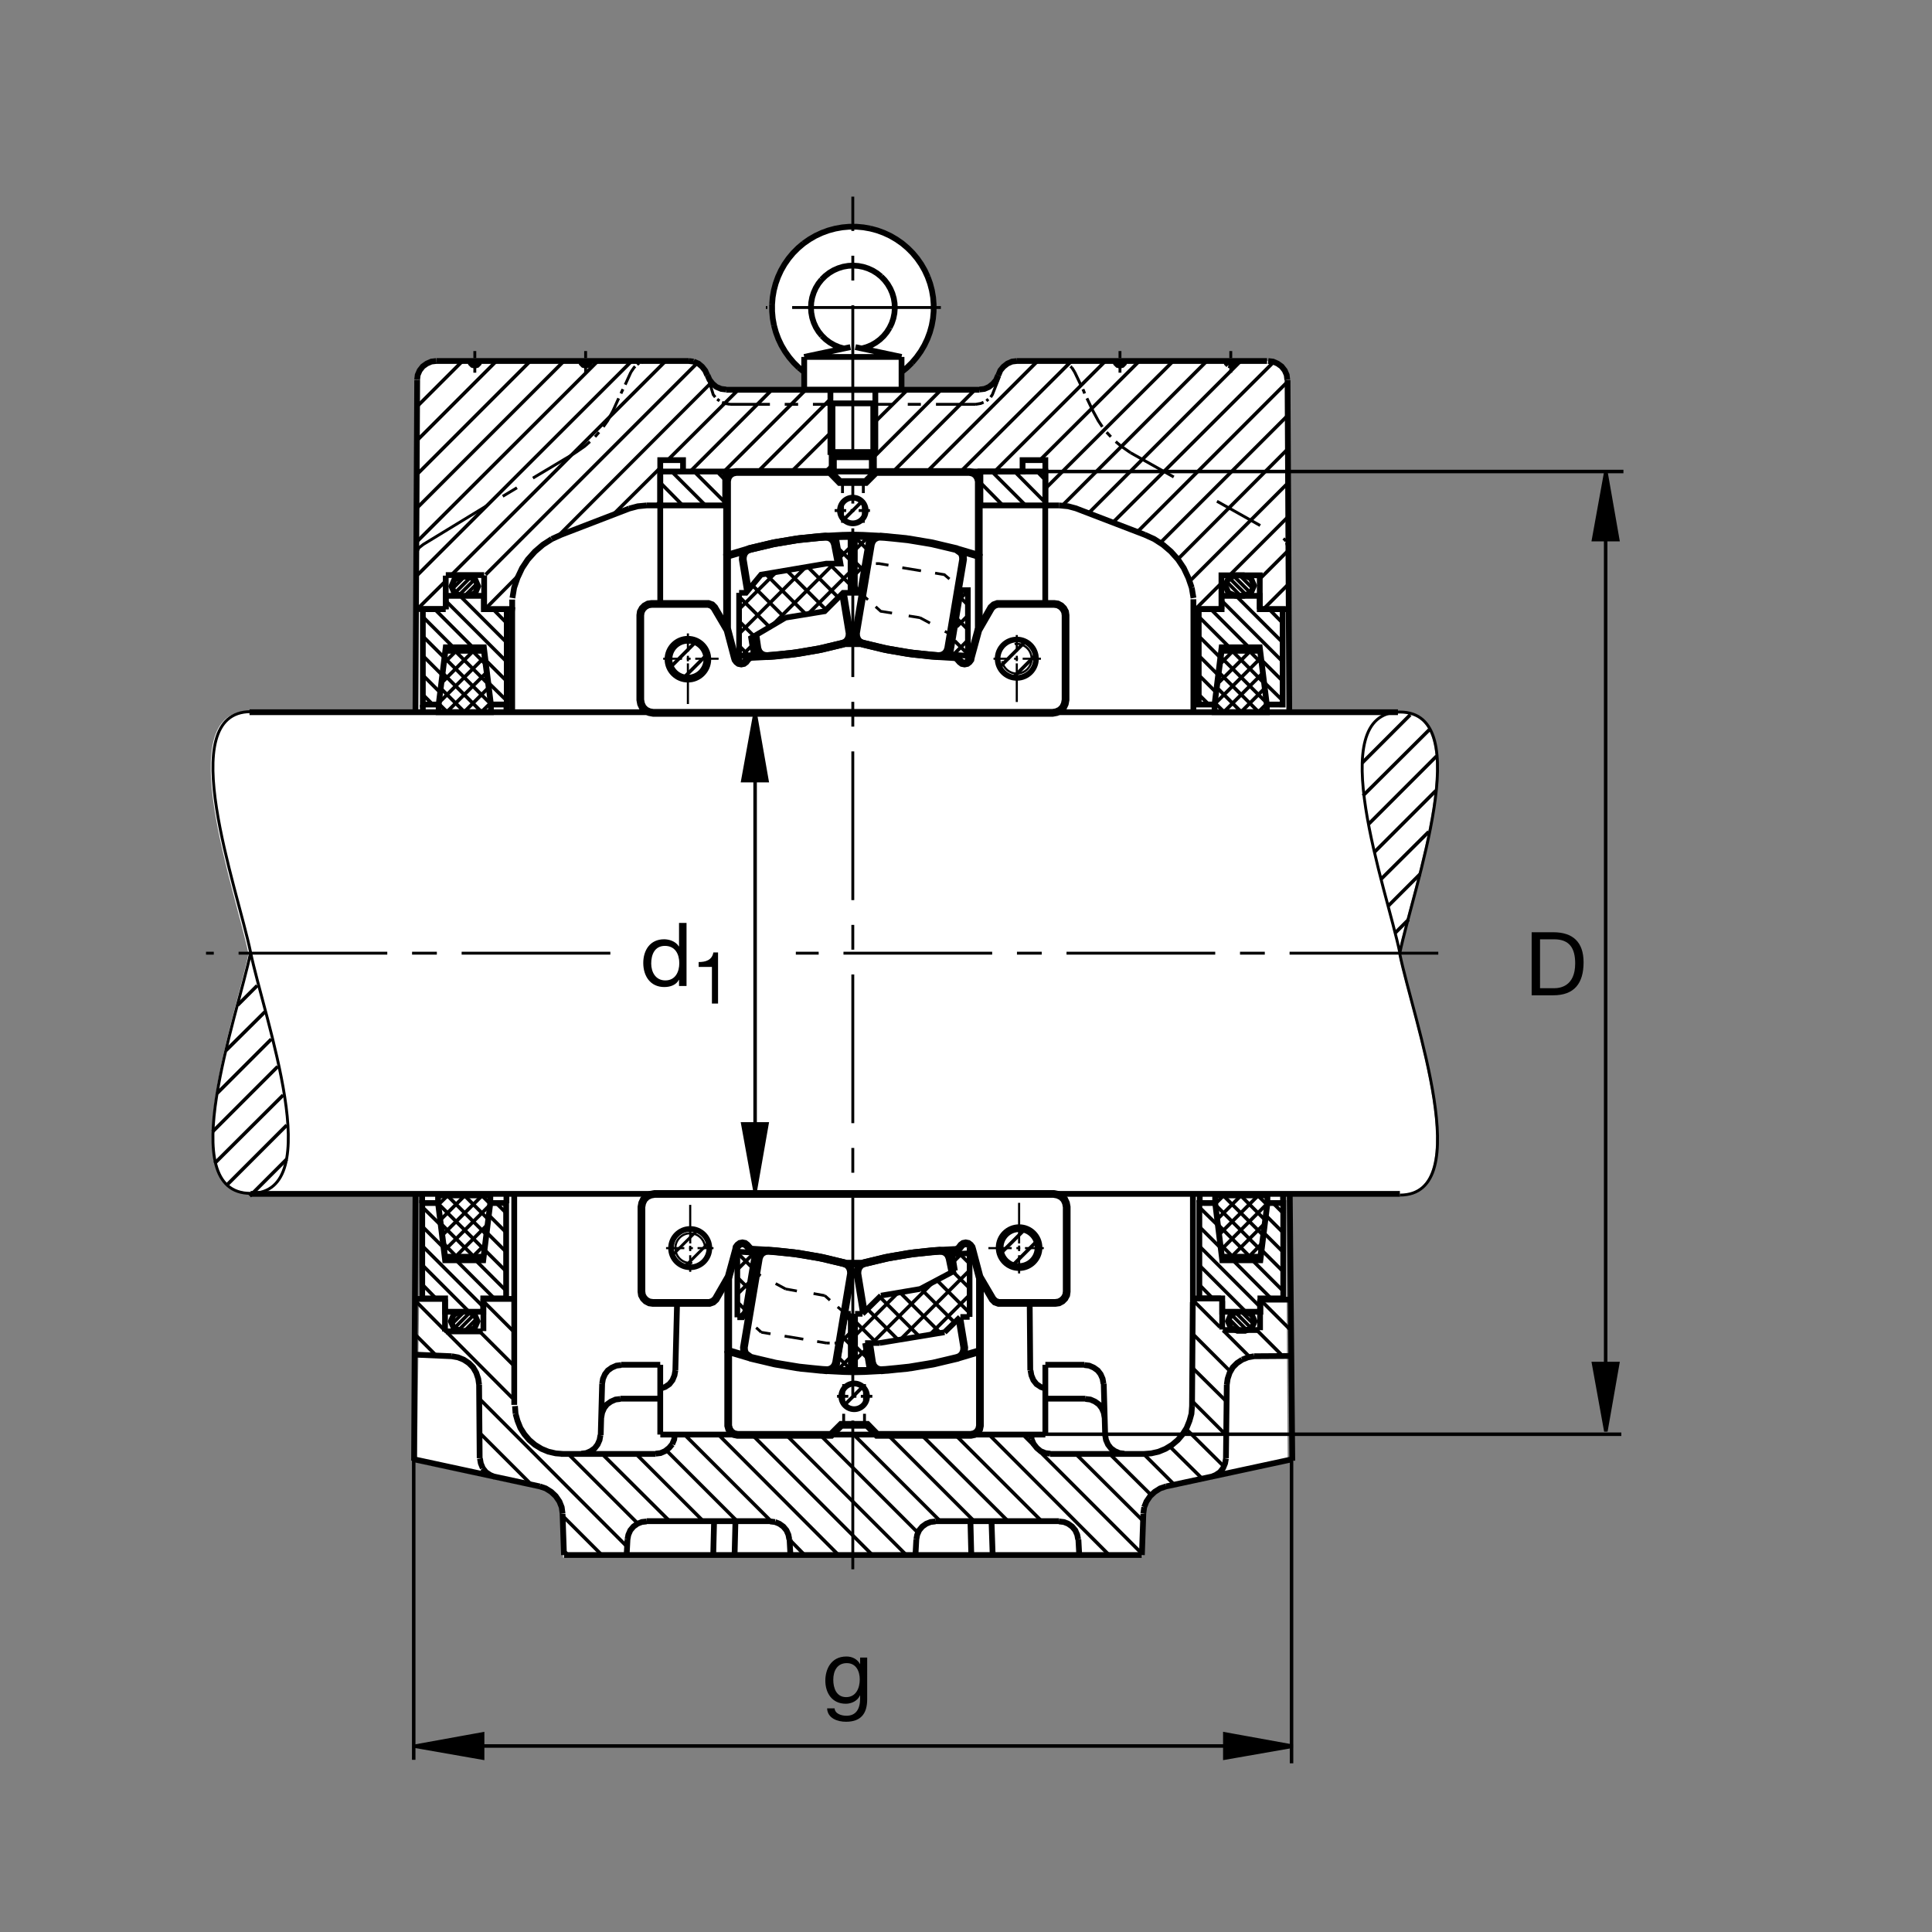 <?xml version="1.0" encoding="utf-8"?>
<!-- Generator: Adobe Illustrator 22.1.0, SVG Export Plug-In . SVG Version: 6.00 Build 0)  -->
<svg version="1.1" id="Ebene_1" xmlns="http://www.w3.org/2000/svg" xmlns:xlink="http://www.w3.org/1999/xlink" x="0px" y="0px"
	 viewBox="0 0 779.529 779.526" style="enable-background:new 0 0 779.529 779.526;" xml:space="preserve">
<rect x="0" y="0" width="779.529" height="779.526" fill="#808080" stroke="none"/>
<style type="text/css">
	.st0{fill:none;}
	.st1{fill:#FFFFFF;}
	.st2{fill:none;stroke:#000000;stroke-width:1.165;stroke-miterlimit:10.433;stroke-dasharray:60,10,10,10;}
	.st3{fill:none;stroke:#000000;stroke-width:1.165;stroke-miterlimit:10;}
	.st4{fill:none;stroke:#000000;stroke-width:2.329;stroke-miterlimit:10;}
	.st5{fill:none;stroke:#000000;stroke-width:1.165;stroke-miterlimit:10.433;}
	.st6{fill:none;stroke:#000000;stroke-width:2.33;stroke-miterlimit:10.433;}
	.st7{fill:none;stroke:#000000;stroke-width:1.165;stroke-miterlimit:10.433;stroke-dasharray:20,20;}
	.st8{fill:none;stroke:#000000;stroke-width:1.165;stroke-miterlimit:10;stroke-dasharray:60,10,10,10;}
	.st9{fill:none;stroke:#000000;stroke-width:0;stroke-miterlimit:10;}
	.st10{fill:none;stroke:#000000;stroke-width:1.417;stroke-miterlimit:3.864;}
	.st11{fill:none;stroke:#000000;stroke-width:1.106;stroke-miterlimit:10;}
	.st12{fill:none;stroke:#000000;stroke-width:2.27;stroke-miterlimit:10;}
	.st13{stroke:#000000;stroke-width:1.417;stroke-miterlimit:3.864;}
	.st14{fill:none;stroke:#000000;stroke-width:2.276;stroke-miterlimit:10;}
	.st15{fill:none;stroke:#000000;stroke-width:3.107;stroke-miterlimit:10;}
	.st16{fill:none;stroke:#000000;stroke-width:2.276;stroke-miterlimit:10.433;}
	.st17{fill:none;stroke:#000000;stroke-width:0.854;stroke-miterlimit:10.433;}
	.st18{fill:none;stroke:#000000;stroke-width:0.854;stroke-miterlimit:10;}
	.st19{fill:none;stroke:#000000;stroke-width:3.107;stroke-miterlimit:10.433;}
</style>
<g>
	<polygon class="st0" points="0,0 779.529,0 779.529,779.526 0,779.526 0,0 	"/>
	<path class="st1" d="M564.211,287.336c31.372,0,5.357,71.162,0,97.18c5.357,26.021,31.372,97.72,0,97.72l-45.293-0.503l0.239,42.27
		l0.406,65.083l-48.892,11.64l-2.422,0.806l-2.188,1.382l-1.841,1.729l-1.499,2.188l-0.923,2.305l-0.342,2.534l-0.576,16.812
		H343.986H227.209l-0.576-16.812l-0.346-2.534l-0.921-2.305l-1.497-2.188l-1.843-1.729l-2.695-1.831l-51.111-10.991l1.479-108.672
		l-25.871-0.205l-42.796-0.171c-31.438,0-6.15-70.103-0.781-96.174c-5.369-26.072-31.418-97.944,0.02-97.944l67.553,0.122
		l0.503-133.318l1.087-4.223l1.267-1.612l1.611-1.152l1.843-0.806l2.275-0.229h101.24l3.577,0.584l0.337,0.451l1.499,1.268
		l1.267,1.613l0.806,1.841l0.923,1.843l1.265,1.614l1.496,1.264l1.958,0.808l1.961,0.344l31.78,0.137l0.105-7.173l-2.898-2.463
		l-2.744-2.81l-2.354-3.436l-2.078-3.66l-1.462-3.996l-0.948-3.985l-0.703-5.612l0.525-4.554l1.292-5.754l2.165-5.015l2.991-4.775
		l3.877-4.138l4.883-3.608l4.714-2.446l4.827-1.47l7.275-1.389l4.412,0.761l3.667,0.63l3.53,1.084l4.09,1.785l3.384,2.224
		l3.898,3.007l2.996,3.389l2.446,3.667l1.997,4.072l1.484,4.629l0.808,4.043l-0.051,3.613l-0.132,4.492l-1.079,5.303l-2.163,5.298
		l-2.854,4.509l-3.235,3.785l-3.228,2.905v6.968l31.279-0.132l1.958-0.23l1.841-0.808l1.612-1.264l1.27-1.499l0.341-0.115
		l0.577-1.843l0.805-1.958l1.27-1.497l1.612-1.268l1.845-0.806l1.953-0.229h101.616l1.958,0.229l1.841,0.806l1.616,1.152
		l1.264,1.612l0.806,1.843l0.346,2.073l0.4,91.206l0.469,42.475L564.211,287.336L564.211,287.336z"/>
	<line class="st2" x1="580.324" y1="384.594" x2="321.106" y2="384.594"/>
	<path class="st3" d="M519.856,221.604l-0.791-2.637 M518.797,218.403l-0.259-0.5l-0.703-0.628 M456.145,182.669l-3.794-2.644
		l-2.182-1.839 M448.215,176.233l-1.724-1.841 M444.768,172.21l-1.611-2.415l-2.182-4.021 M403.308,151.828l-2.905,7.395
		l-0.689,1.033 M398.796,161.062l-0.806,0.689 M396.843,162.326l-1.147,0.459l-1.958,0.344 M426.609,145.661l2.182,0.229
		l0.576,0.344 M430.285,146.579l0.459,0.232l0.347,0.344 M431.897,147.844l0.571,0.462 M432.468,148.305l1.152,1.839
		 M294.555,163.13l-2.068-0.344l-1.15-0.459 M290.305,161.751l-0.921-0.689 M288.581,160.257l-0.805-1.033l-2.151-7.131
		 M261.687,145.661l-2.182,0.229l-0.577,0.344 M257.896,146.579l-0.461,0.232l-0.344,0.344 M256.286,147.844l-0.462,0.462
		l-1.262,1.839 M247.321,165.774l-2.182,4.021l-1.726,2.415 M241.689,174.392l-1.609,1.841 M238.012,178.186l-2.068,1.839
		l-3.793,2.644 M344.091,163.13H328 M322.024,163.13h-5.401 M310.647,163.13h-16.092 M254.563,150.144l-2.3,5.056 M251.345,157.038
		l-0.806,1.723 M249.619,160.715l-2.298,5.059 M236.289,150.373v-2.759 M236.289,146.465v-0.918 M236.289,144.511v-2.873
		 M232.151,182.669l-17.124,10.227 M208.591,196.804l-5.747,3.447 M191.582,150.373v-2.759 M191.582,146.465v-0.918
		 M191.582,144.511v-2.873 M344.091,163.13h16.089 M366.272,163.13h5.285 M377.649,163.13h16.088 M433.62,150.144l2.412,5.056
		 M436.951,157.038l0.694,1.723 M438.562,160.715l2.412,5.059 M451.892,150.373v-2.759 M451.892,146.465v-0.918 M451.892,144.511
		v-2.873 M496.599,150.373v-2.759 M496.599,146.465v-0.918 M496.599,144.511v-2.873"/>
	<path class="st4" d="M266.399,190.254v13.676 M564.831,481.709H101.123 M100.674,287.368H564.05 M481.546,241.281l-0.689-4.138
		 M480.857,237.143l-1.382-4.023l-1.836-3.906l-2.3-3.447l-2.876-3.217l-3.218-2.759l-3.56-2.3l-3.794-1.723 M421.779,203.93
		h-26.201v-13.676h26.201V203.93L421.779,203.93z M402.819,151.406l0.806-1.953l1.259-1.494l1.612-1.262l1.841-0.806l1.953-0.229
		 M450.056,145.661l0.224,0.918l0.694,0.691l0.918,0.23l0.918-0.23l0.693-0.691l0.23-0.918 M494.758,145.661l0.229,0.918
		l0.694,0.691 M495.681,147.27l0.918,0.23l0.918-0.23l0.688-0.691l0.235-0.918 M511.692,145.661l1.953,0.229l1.841,0.806
		l1.606,1.147l1.265,1.609l0.805,1.841l0.229,1.953 M176.001,145.661l-1.953,0.229l-1.838,0.806l-1.609,1.147l-1.264,1.609
		l-0.806,1.841l-0.23,1.953 M207.79,567.334l0.229,3.101 M208.02,570.435l0.806,2.871l1.15,2.876l1.609,2.525l1.953,2.3l2.3,1.953
		l2.642,1.612l2.758,1.147l2.989,0.688l2.988,0.234 M461.546,586.641l2.988-0.234l2.989-0.688l2.758-1.147l2.642-1.612l2.299-1.953
		l1.953-2.3l1.607-2.525l1.153-2.876l0.801-2.871l0.234-3.101 M193.65,588.477l0.344,1.953l0.805,1.953 M194.799,592.383
		l1.265,1.611l1.723,1.148l1.953,0.806 M242.954,558.252l0.344-1.953l0.806-1.841l1.147-1.494l1.611-1.148l1.839-0.806l1.953-0.229
		 M272.26,578.823l-0.229,1.953l-0.806,1.953 M271.225,582.729l-1.262,1.494l-1.612,1.265l-1.839,0.806l-1.953,0.229
		 M242.263,579.052l-0.342,1.954l-0.806,1.841l-1.15,1.495l-1.609,1.147l-1.839,0.806l-1.956,0.229 M242.61,571.928l0.344-1.953
		l0.803-1.84l1.15-1.495l1.609-1.148l1.841-0.806l1.953-0.229 M266.399,560.322l1.953-0.693l1.726-1.147l1.262-1.607l0.806-1.958
		l0.344-1.953 M310.762,613.877l1.953,0.229 M312.715,614.107l1.724,0.688l1.609,1.147l1.264,1.499l0.806,1.836l0.345,1.841
		 M260.883,613.877l-1.956,0.229l-1.723,0.688l-1.609,1.147l-1.264,1.499l-0.803,1.836l-0.347,1.841 M193.305,558.711l-0.344-2.412
		l-0.806-2.413l-1.265-2.188l-1.723-1.724l-2.068-1.377l-2.298-0.923l-2.529-0.459 M437.986,564.458l1.953,0.229l1.84,0.806
		l1.612,1.148l1.147,1.495l0.801,1.84l0.346,1.953 M445.915,579.052l0.346,1.954l0.806,1.841l1.147,1.495l1.606,1.147l1.841,0.806
		l1.953,0.229 M427.297,613.877l1.953,0.229l1.724,0.688l1.611,1.147l1.264,1.499l0.806,1.836l0.342,1.841 M423.733,586.523
		l-1.954-0.229l-1.953-0.806l-1.494-1.265l-1.264-1.607l-0.806-1.841 M416.262,580.776l-0.229-1.953 M437.527,550.781l1.953,0.229
		l1.841,0.806l1.607,1.148l1.152,1.494l0.805,1.841l0.342,1.953 M488.557,595.947l1.949-0.806l1.729-1.148l1.264-1.611l0.801-1.953
		l0.347-1.953 M377.419,613.877l-1.953,0.229l-1.724,0.688l-1.609,1.147l-1.264,1.499l-0.806,1.836l-0.344,1.841 M508.269,245.793
		h11.689 M253.872,205.195l3.447-0.921l3.564-0.344 M226.403,215.766l-3.791,1.723 M285.363,151.406l-0.806-1.838l-1.264-1.609
		l-1.494-1.262l-1.953-0.806 M279.846,145.891l-1.953-0.229 M285.476,151.406l0.806,1.841l1.265,1.609l1.494,1.264l1.953,0.803
		l1.953,0.23 M238.127,145.661l-0.229,0.918l-0.691,0.691l-0.918,0.23l-0.921-0.23l-0.689-0.691l-0.229-0.918 M193.421,145.661
		l-0.23,0.918l-0.688,0.691l-0.921,0.23l-0.921-0.23l-0.689-0.691l-0.229-0.918 M427.414,203.93l3.56,0.344l3.452,0.921
		 M395.232,157.154l1.958-0.23l1.836-0.803l1.611-1.264l1.26-1.494l0.805-1.956 M506.023,547.217l-2.529,0.459l-2.299,0.923
		 M501.194,548.599l-2.066,1.377l-1.724,1.724l-1.264,2.188l-0.806,2.413l-0.347,2.412 M470.51,599.741l-2.412,0.806l-2.182,1.377
		l-1.841,1.723l-1.494,2.182l-0.918,2.3 M461.662,608.13l-0.346,2.529 M427.297,613.76h-49.878 M344.091,627.436H460.74
		 M421.779,578.823H266.428 M310.762,613.76h-49.878 M226.98,610.659l-0.344-2.529l-0.92-2.3l-1.495-2.182l-1.839-1.723
		l-2.185-1.377l-2.412-0.806 M242.38,579.052l0.574-20.8 M167.636,481.997l-0.568,107.373 M250.654,550.664h15.745 M318.576,621.118
		l0.345,6.318 M226.289,586.641h38.271 M415.803,552.964l0.347,1.953l0.805,1.958l1.265,1.607l1.724,1.147l1.953,0.693
		 M421.779,550.664v28.159 M273.181,525.898l-0.691,27.065 M217.785,599.741l-50.639-10.922 M193.535,588.365l-0.229-29.654
		 M176.087,145.661h101.807 M285.476,151.406v0.118 M292.947,157.268h51.145 M266.399,203.93h-5.516 M253.872,205.195
		l-27.469,10.571 M492.761,245.759h-11.303 M492.834,245.798v-13.672h15.459v13.672 M511.233,145.661H410.29 M402.819,151.406v0.118
		 M395.232,157.268h-51.141 M519.509,153.362l0.688,133.862 M434.309,205.195l27.583,10.571 M195.346,245.976v-13.828
		 M437.527,550.664h-15.747 M445.339,558.252l0.576,20.8 M415.691,552.964l-0.229-27.583 M470.51,599.741l50.747-10.922
		 M437.986,564.341h-16.207 M226.98,610.771l0.574,16.665 M481.775,523.896h10.878 M521.423,589.37l-1.02-107.329 M508.41,524.267
		v12.451 M508.249,536.641h-14.814 M481.262,525.396l-0.293,41.938 M494.987,558.711l-0.341,29.654 M462.004,586.641h-38.271
		 M461.316,610.771l-0.576,16.665 M369.719,621.118l-0.344,6.318 M266.399,578.823v-28.159 M493.132,524.887v11.558
		 M508.635,524.375h11.983 M400.52,627.436l-0.459-13.676 M391.555,613.76l0.347,13.676 M344.091,627.436H227.553 M250.31,564.341
		h16.089 M288.12,613.76l-0.344,13.676 M296.394,627.436l0.346-13.676 M253.181,621.118l-0.342,6.318 M435.115,621.118l0.342,6.318
		 M179.854,245.854v-13.587 M167.819,245.732h11.143 M520.988,547.115l-14.965,0.102 M195.346,232.019h-15.481 M167.678,546.582
		l14.595,0.635"/>
	<path class="st5" d="M101.123,481.509c-31.372,0-5.357-71.163,0-97.181 M101.123,481.509c31.369,0,5.354-71.163,0-97.181
		 M101.123,287.148c-31.372,0-5.357,71.164,0,97.18 M564.817,287.292c-31.372,0-5.356,71.165,0,97.18 M564.817,287.292
		c31.372,0,5.357,71.165,0,97.18"/>
	<path class="st6" d="M481.316,525.396v-43.355 M481.516,241.789v45.229 M207.487,566.845v-84.848"/>
	<path class="st4" d="M266.399,203.93h26.203v-13.676h-26.203V203.93L266.399,203.93z M266.399,243.51v-57.854h9.194v4.598h136.992
		v-4.598h9.194v18.274h5.635"/>
	<line class="st2" x1="344.091" y1="633.178" x2="344.091" y2="79.339"/>
	<line class="st4" x1="168.325" y1="153.362" x2="167.636" y2="287.224"/>
	<polyline class="st3" points="167.939,223.13 169.043,221.047 170.813,219.656 196.408,204.046 	"/>
	<line class="st6" x1="206.662" y1="241.914" x2="206.662" y2="287.085"/>
	<path class="st5" d="M564.817,482.197c31.372,0,5.357-71.167,0-97.183"/>
	<path class="st4" d="M195.046,524.146v12.925 M179.553,524.267v12.984 M167.678,524.087h11.285 M194.743,537.197h-14.878
		 M207.615,524.087h-11.665 M421.745,243.816V203.86"/>
	<path class="st6" d="M484.065,485.146v-3.467 M517.683,485.352v-3.467"/>
	<path class="st4" d="M490.3,482.339v3.076l2.725,21.66h15.512l2.847-21.66v-3.076H490.3L490.3,482.339z M493.152,523.886h-9.238
		v-38.496l6.387,0.024l2.852,23.081h15.385l2.847-23.081h6.387v38.471h-9.234v5.386h-15.385V523.886L493.152,523.886
		L493.152,523.886z M499.304,529.272l-2.691,1.153l-1.157,2.695l1.157,2.69l2.691,1.157h3.076l2.695-1.157l1.158-2.69l-1.158-2.695
		l-2.695-1.153H499.304L499.304,529.272z M511.14,287.336v-3.078l-2.724-21.661h-15.513l-2.847,21.661v3.078H511.14L511.14,287.336z
		 M508.293,245.786h9.233v38.498l-6.387-0.026l-2.846-23.083h-15.391l-2.847,23.083h-6.387v-38.472h9.233V240.4h15.391V245.786
		L508.293,245.786L508.293,245.786z M197.832,482.339v3.076l-2.725,21.66h-15.51l-2.847-21.66v-3.076H197.832L197.832,482.339z
		 M194.985,523.886h9.233v-38.496l-6.386,0.024l-2.847,23.081h-15.388l-2.847-23.081h-6.387v38.471h9.234v5.386h15.388V523.886
		L194.985,523.886L194.985,523.886z M188.83,529.272l2.693,1.153l1.154,2.695l-1.154,2.69l-2.693,1.157h-3.078l-2.693-1.157
		l-1.153-2.69l1.153-2.695l2.693-1.153H188.83L188.83,529.272z M176.994,287.336v-3.078l2.727-21.661h15.51l2.846,21.661v3.078
		H176.994L176.994,287.336z M179.843,245.786h-9.235v38.498l6.386-0.026l2.849-23.083h15.389l2.846,23.083h6.387v-38.472h-9.234
		V240.4h-15.389V245.786L179.843,245.786L179.843,245.786z M185.998,240.4l-2.693-1.155l-1.154-2.693l1.154-2.692l2.693-1.153h3.079
		l2.693,1.153l1.153,2.692l-1.153,2.693l-2.693,1.155H185.998L185.998,240.4z M222.612,217.49l-3.562,2.3l-3.217,2.759l-2.876,3.217
		l-2.297,3.447l-1.839,3.906l-1.379,4.023l-0.689,4.138 M206.753,244.895L206.753,244.895l-0.115,0.837h-10.689"/>
	<path class="st6" d="M170.335,485.483v-3.721 M204.339,485.483v-3.457 M170.6,284.385v2.922 M204.339,284.121v2.922"/>
	<line class="st2" x1="246.262" y1="384.594" x2="83.125" y2="384.594"/>
	<line class="st7" x1="456.145" y1="182.669" x2="517.175" y2="216.931"/>
	<polygon class="st4" points="501.843,240.4 504.743,239.157 505.984,236.26 504.743,233.359 501.843,232.119 498.528,232.119 
		495.632,233.359 494.387,236.26 495.632,239.157 498.528,240.4 501.843,240.4 	"/>
	<line class="st8" x1="379.621" y1="124.074" x2="309.016" y2="124.074"/>
	<path class="st3" d="M336.477,162.746v21.057 M351.765,162.746v21.057"/>
	<path class="st4" d="M345.134,140.056l18.623,3.957 M363.757,144.013v6.119 M363.757,150.132v7.175 M363.757,157.307h-39.275
		 M324.482,157.307v-7.175 M324.482,150.132v-6.119 M324.482,144.013l18.643-3.957 M340.525,140.6l-2.009-0.559l-1.916-0.816
		l-1.812-1.042l-1.663-1.253l-1.497-1.45 M331.628,135.481l-1.313-1.619l-1.104-1.782l-0.862-1.885l-0.633-1.997l-0.378-2.038
		l-0.137-2.085 M327.202,124.074l0.122-2.053l0.376-2.024l0.62-1.95l0.845-1.872l1.074-1.768l1.269-1.599 M331.508,112.807
		l1.465-1.45l1.617-1.255l1.767-1.057l1.887-0.83l1.963-0.605l2.024-0.347l2.055-0.107l2.039,0.151l2.026,0.393l1.948,0.635
		l1.873,0.862l1.738,1.086l1.599,1.284 M355.51,111.567l1.436,1.48l1.238,1.633l1.042,1.782l0.816,1.887l0.576,1.965l0.332,2.024
		l0.09,2.055l-0.166,2.054l-0.408,2.009l-0.652,1.949l-0.891,1.857 M358.923,132.263l-1.102,1.736l-1.298,1.587l-1.497,1.419
		l-1.645,1.225l-1.782,1.025l-1.905,0.786l-1.978,0.559 M363.757,150.132l2.207-1.812l2.039-2.01 M368.003,146.311l1.843-2.175
		l1.663-2.327l1.448-2.461l1.225-2.583l0.996-2.673l0.757-2.751l0.512-2.81l0.257-2.854l0.014-2.854l-0.227-2.842l-0.483-2.823
		l-0.725-2.752l-0.966-2.688 M374.316,111.718l-1.191-2.598l-1.421-2.478l-1.631-2.341l-1.829-2.205l-2.024-2.024l-2.175-1.843
		l-2.341-1.631l-2.461-1.436l-2.6-1.209l-2.674-0.981l-2.763-0.739 M351.206,92.234l-2.81-0.501l-2.84-0.257h-2.871l-2.84,0.257
		l-2.81,0.501l-2.763,0.739l-2.673,0.981l-2.598,1.209l-2.464,1.436l-2.341,1.631 M324.197,98.23l-2.175,1.843l-2.024,2.024
		l-1.826,2.205l-1.633,2.341l-1.418,2.478l-1.194,2.598l-0.966,2.688l-0.725,2.752l-0.484,2.823l-0.227,2.842 M311.523,122.822
		l0.014,2.854l0.259,2.854l0.512,2.81 M312.309,131.34l0.755,2.751l0.996,2.673l1.225,2.583l1.451,2.461l1.66,2.327l1.843,2.175
		l2.039,2.01 M322.278,148.32l2.204,1.812 M324.482,144.013h39.275 M353.186,157.307v25.076h-18.128v-25.076 M335.059,162.746
		h18.128 M335.059,182.383l2.115,2.114"/>
	<polyline class="st6" points="337.173,184.497 351.069,184.497 353.186,182.383 	"/>
	<polyline class="st9" points="345.134,140.056 344.121,139.951 343.108,140.056 	"/>
	<path class="st6" d="M336.455,183.794v6.452 M351.762,183.784v6.431"/>
	<path class="st5" d="M353.186,182.412v7.969 M334.987,182.278v8.234 M271.233,506.504l9.563-9.566 M276.355,511.02l9.566-9.565"/>
	<path class="st10" d="M286.97,154.397l-61.714,61.831 M208.936,232.431l-12.835,12.95 M195.949,231.858l85.391-85.393
		 M268.584,145.661l-86.56,86.445 M167.939,232.514l86.967-86.853 M241.23,145.661l-73.15,73.035 M168.176,205.036l59.378-59.375
		 M213.992,145.661l-45.837,45.837 M168.137,177.839l32.178-32.178 M186.64,145.661l-18.401,18.401 M269.685,185.356l28.203-28.089
		 M311.45,157.268l-32.983,32.986 M292.143,190.254l32.983-32.986 M334.912,161.16l-29.092,29.094 M319.382,190.254l15.594-15.481
		 M351.789,185.195l27.93-27.928 M393.393,157.268l-32.983,32.986 M374.087,190.254l44.592-44.592 M432.356,145.661l-44.71,44.592
		 M401.326,190.254l44.707-44.592 M459.71,145.661l-40.157,40.042 M421.779,197.148l51.607-51.487 M486.945,145.661l-58.266,58.269
		 M439.25,207.031l61.372-61.369 M513.928,146.031l-64.907,64.794 M458.904,214.619l60.918-60.92 M519.821,167.375l-51.611,51.609
		 M475.222,225.652l44.599-44.715 M519.821,194.729l-39.77,39.771 M496.018,232.207l23.803-23.801 M519.821,222.082l-11.567,11.565
		 M519.821,235.732l-10.087,10.088 M247.373,207.671l19.17-19.055 M366.157,157.268l-12.905,12.791 M180.066,234.179L168.528,245.6
		 M196.076,268.176l-5.385-5.461 M178.611,271.562l15.773,15.774 M180.459,287.336l-3.387-3.387 M177.072,283.567l18.621-18.62
		 M204.494,267.053l-24.438-24.438 M198,284.029l-18.696-18.699 M197.077,276.103l-13.388-13.388 M178.074,275.642l12.849-12.927
		 M196.462,271.177l-16.236,16.159 M177.841,277.717l9.62,9.619 M187.229,287.336l10.002-10.003 M179.074,267.639l4.922-4.924
		 M175.273,245.681l14.919,14.917 M182.343,260.598l-11.584-11.585 M170.493,256.596l8.767,8.765 M178.41,272.361l-8.095-8.094
		 M170.493,272.292l6.844,6.846 M174.287,283.935l-4.06-4.06 M186.164,240.991l17.964,17.964 M204.538,251.516l-5.622-5.737
		 M204.487,274.892l-8.501-8.498 M197.321,275.691l7.286,7.173 M187.382,232.707l-5.078,5.078 M184.997,240.324l6.616-6.618
		 M192.693,235.246l-5.156,5.154 M183.382,239.399l6.54-6.54 M194.155,287.336l3.845-3.77 M292.602,202.781l-12.527-12.527
		 M270.996,190.254l13.677,13.676 M275.478,203.93l-9.079-9.194 M289.27,190.254l3.332,3.447 M266.399,202.319l-1.495,1.611
		 M336.43,186.994l-3.371,3.26 M270.434,269.277l10.362-10.359 M275.822,273.528l9.299-9.297 M340.3,209.773l7.439-7.439
		 M403.259,269.277l10.361-10.359 M408.85,273.33l8.965-8.967 M482.507,245.6l10.298-10.296 M517.625,267.053l-24.439-24.438
		 M488.405,245.681l14.917,14.917 M495.476,260.598l-11.587-11.585 M483.62,256.596l8.77,8.765 M491.54,272.361l-8.096-8.094
		 M483.62,272.292l6.845,6.846 M487.419,283.935l-4.063-4.06 M498.708,240.403l18.549,18.552 M517.668,251.516l-5.62-5.737
		 M517.62,274.892l-8.501-8.498 M510.451,275.691l7.285,7.173 M500.188,232.141l5.288,5.29 M502.79,239.978l-6.768-6.77
		 M495.022,234.824l5.576,5.577 M504.553,239.199l-6.738-6.738 M492.058,268.176l5.386-5.461 M509.524,271.562l-15.772,15.774
		 M507.678,287.336l3.384-3.387 M511.062,283.567l-18.618-18.62 M493.982,287.336l-3.848-3.77 M490.134,284.029l18.696-18.699
		 M491.057,276.103l13.389-13.388 M510.061,275.642l-12.846-12.927 M491.672,271.177l16.235,16.159 M510.296,277.717l-9.62,9.619
		 M500.905,287.336l-10-10.003 M509.06,267.639l-4.922-4.924 M554.641,343.716l24.707-24.705 M576.462,335.6l-19.429,19.314
		 M559.953,365.696l13.008-13.005 M568.337,371.02L563,376.355 M549.621,307.798l19.39-19.395 M576.692,294.431l-26.768,26.648
		 M552.253,332.461l27.358-27.364 M85.766,456.626l26.289-26.294 M114.233,441.86l-27.627,27.515 M91.616,478.066l24.082-24.082
		 M115.715,467.676l-14.941,14.941 M95.849,405.595l7.923-7.919 M106.909,408.242l-15.74,15.625 M87.603,441.137l21.85-21.85
		 M178.753,501.494l5.385,5.464 M196.218,498.11l-15.774-15.771 M194.37,482.339l3.387,3.383 M197.757,486.108l-18.621,18.618
		 M180.673,482.339l-3.848,3.77 M176.826,485.645l18.699,18.701 M177.751,493.569l13.386,13.388 M196.755,494.033l-12.85,12.925
		 M178.367,498.496l16.235-16.157 M196.987,491.953l-9.619-9.614 M187.6,482.339l-10.005,10 M195.757,502.036l-4.927,4.922
		 M170.332,502.617l24.441,24.444 M199.553,523.994l-14.917-14.917 M192.485,509.077l11.584,11.587 M204.336,513.076l-8.767-8.764
		 M196.418,497.314l8.093,8.091 M204.336,497.383l-6.844-6.846 M200.539,485.737l4.063,4.063 M188.662,528.681l-17.962-17.963
		 M170.29,518.159l5.62,5.737 M170.341,494.78l8.501,8.5 M177.507,493.984l-7.287-7.173 M180.188,537.549l-12.595-12.71
		 M193.977,537.661l13.611,13.608 M207.612,537.622l-12.573-12.573 M175.952,546.875l-8.672-8.672 M206.753,564.112l-26.184-26.294
		 M187.446,536.968l5.076-5.078 M189.831,529.35l-6.618,6.617 M182.136,534.428l5.156-5.156 M191.447,530.273l-6.54,6.538
		 M270.193,613.76l-27.239-27.12 M229.277,586.641l28.042,28.042 M252.954,623.99l-59.649-59.761 M193.421,578.017l21.03,21.031
		 M226.98,611.577l15.859,15.859 M229.162,627.436l-1.609-1.723 M256.631,586.641l27.122,27.12 M297.429,613.76l-28.501-28.501
		 M276.169,578.823l34.936,34.937 M318.576,621.23l6.092,6.206 M338.344,627.436l-48.501-48.613 M303.405,578.823l48.614,48.613
		 M365.695,627.436l-48.613-48.613 M330.759,578.823l39.648,39.648 M379.372,613.76l-34.936-34.937 M358.111,578.823l34.939,34.937
		 M406.726,613.76l-35.053-34.937 M385.349,578.823l34.936,34.937 M399.026,578.823l48.501,48.613 M340.832,566.806l6.907-6.909
		 M304.304,505.483l-6.875,6.875 M302.585,517.124l-5.156,5.156 M300.866,528.764l-2.578,2.578 M297.663,505.639l5.781,5.781
		 M297.663,515.561l4.531,4.531 M297.663,525.483l3.203,3.203 M343.249,552.632l-5-5 M343.288,542.749l-3.516-3.516
		 M343.286,532.827l-2.146-2.148 M343.288,547.436l-4.961,4.961 M343.288,537.514l-3.984,3.984 M391.215,512.553l-27.693,27.69
		 M376.606,517.241l-24.646,24.644 M362.431,521.494l-17.344,17.344 M391.264,522.427l-15.789,15.786 M388.012,505.84l-3.232,3.227
		 M349.616,544.229l-4.529,4.531 M370.71,538.994l-15.625-15.625 M362.273,540.479l-12.344-12.344 M353.525,541.651l-8.284-8.282
		 M350.322,548.369l-5.081-5.078 M379.382,537.744l-16.247-16.25 M384.773,533.213l-13.281-13.282 M391.223,529.746l-13.56-13.565
		 M391.223,519.819l-7.232-7.231 M391.257,509.931l-4.063-4.063 M434.079,586.641l27.124,27.007 M464.421,603.188l-16.665-16.548
		 M481.658,538.599l14.712,14.712 M504.182,547.446l-10.693-10.693 M492.234,535.493l-10.435-10.43 M507.175,536.762l10.024,10.025
		 M520.842,536.753l-12.221-12.222"/>
	<path class="st10" d="M460.74,626.865l-48.037-48.042 M472.121,583.769l13.135,13.018 M493.884,591.743l-15.259-15.141
		 M473.967,599.18l-11.953-11.953 M480.891,551.631l14.068,13.95 M494.69,578.99l-13.814-13.814 M403.523,505.971l10.098-10.092
		 M408.382,510.752l10.098-10.093 M483.747,502.617l24.438,24.444 M512.971,523.994l-15.503-15.503 M505.349,508.525l12.134,12.139
		 M517.751,513.076l-8.765-8.764 M509.836,497.314l8.091,8.091 M517.751,497.383l-6.846-6.846 M513.957,485.737l4.058,4.063
		 M502.077,528.681l-17.964-17.963 M483.703,518.159l5.625,5.737 M483.757,494.78l8.501,8.5 M490.925,493.984l-7.29-7.173
		 M500.691,536.968l-5.078-5.078 M498.303,529.35l6.617,6.617 M505.998,534.428l-5.156-5.156 M496.687,530.273l6.543,6.538
		 M509.382,501.494l-5.385,5.464 M491.916,498.11l15.777-15.771 M493.767,482.339l-3.389,3.383 M490.378,486.108l18.623,18.618
		 M507.464,482.339l3.842,3.77 M511.306,485.645l-18.696,18.701 M510.383,493.569l-13.389,13.388 M491.379,494.033l12.852,12.925
		 M509.768,498.496l-16.235-16.157 M491.15,491.953l9.619-9.614 M500.534,482.339l10.005,10 M492.38,502.036l4.922,4.922
		 M404.66,203.93l-9.082-9.194 M400.178,190.254l13.672,13.676 M421.779,202.781l-12.412-12.527 M418.449,190.254l3.33,3.447"/>
	<path class="st11" d="M353.41,227.412h1.345l3.721,0.62 M364.06,229.065l7.549,1.242 M377.297,231.238l3.721,0.62l2.07,1.757
		 M386.191,236.408l2.065,1.861 M375.229,251.401l-4.034-2.171 M371.196,249.231l-4.548-0.725 M359.924,247.368l-4.548-0.723
		l-2.068-1.863 M350.205,241.992l-2.068-1.862 M350.205,227.412h1.24 M381.225,254.709l3.93,2.173 M338.105,216.657l-0.723,0.621"/>
	<path class="st12" d="M350.205,227.412h-1.242 M346.999,239.199l1.138,0.931 M298.21,268.775v-29.576 M298.21,239.199h2.783
		l6.091-7.341l26.267-4.446h5.789l-1.861-10.755h5.893v22.542h-2.998l-7.446,7.447l-15.82,2.585 M316.909,249.231l-13.848,8.169
		l1.086,6.794l-5.938,0.625 M344.931,216.657h5.893l-1.862,10.755l-1.963,11.787h-2.068V216.657L344.931,216.657z M387.729,238.105
		l-2.998,18.201 M384.731,256.306l-1.345,7.859l7.137,0.412 M390.522,267.68v-29.575h-2.793"/>
	<path class="st11" d="M332.807,522.759l-4.551-0.826 M321.535,520.898l-4.548-0.826 M316.987,520.073l-4.033-2.172
		 M306.956,514.692l-3.928-2.168 M299.924,531.035l2.07,1.861 M305.095,535.683l2.068,1.866 M307.163,537.549l3.723,0.62
		 M316.574,539.096l7.549,1.24 M329.704,541.269l3.723,0.62 M333.427,541.889h1.345 M336.738,541.889h1.24 M340.149,529.17
		l-2.171-1.86 M334.875,524.619l-2.068-1.86 M343.252,552.334l-0.413,0.415 M343.252,530.517l-0.413-0.415"/>
	<path class="st12" d="M391.225,531.352h-3.723 M387.348,531.46l-6.25,6.089 M304.641,505.449l-7.136-0.41 M297.505,501.934v29.575
		 M297.505,531.509h2.793 M300.298,531.509l2.998-18.198 M303.296,513.31l1.345-7.862 M391.225,503.491v27.861 M385.318,512.71
		l-1.228-7.417 M383.933,506.074l7.137-0.41 M385.473,512.553l-14.199,7.52 M371.275,520.073l-15.82,2.686 M355.454,522.759
		l-7.447,7.343 M348.007,530.102h-2.998 M345.009,530.102v22.647 M345.009,552.749h5.893 M350.903,552.749l-1.86-10.859
		 M349.043,541.889h5.788 M354.831,541.889l26.267-4.34 M343.252,530.102h-2.068 M341.184,530.102l-1.966,11.787 M339.219,541.889
		l-1.86,10.859 M337.358,552.749h5.893 M343.252,552.749v-22.647 M341.184,530.102l-1.035-0.932 M337.978,541.889h1.24"/>
	<g>
		<path d="M277.005,397.827h-3.029v-2.494h-0.071c-0.998,2.031-3.349,2.922-5.879,2.922c-5.665,0-8.48-4.49-8.48-9.691
			c0-5.202,2.779-9.584,8.409-9.584c1.888,0,4.596,0.713,5.95,2.886h0.071v-9.477h3.029V397.827z M268.454,395.582
			c4.062,0,5.629-3.491,5.629-6.948c0-3.634-1.639-6.983-5.808-6.983c-4.133,0-5.522,3.527-5.522,7.126
			C262.753,392.233,264.535,395.582,268.454,395.582z"/>
	</g>
	<g>
		<path d="M289.721,404.912h-2.471v-14.767h-5.348v-1.977c2.819,0,5.377-0.756,5.93-3.866h1.889V404.912z"/>
	</g>
	<path class="st10" d="M166.926,587.119v122.935 M521.257,704.477H170.251 M521.115,583.672v127.793"/>
	<polygon class="st13" points="494.192,709.35 521.569,704.56 494.192,699.599 494.192,709.35 	"/>
	<polygon class="st13" points="194.731,699.599 194.731,709.35 167.356,704.56 194.731,699.599 	"/>
	<g>
		<path d="M349.894,685.649c0,5.986-2.744,9.05-8.551,9.05c-3.456,0-7.447-1.39-7.625-5.416h3.028
			c0.143,2.209,2.779,2.993,4.775,2.993c3.955,0,5.522-2.85,5.522-6.983v-1.211h-0.071c-0.998,2.245-3.42,3.349-5.736,3.349
			c-5.487,0-8.23-4.311-8.23-9.335c0-4.347,2.138-9.727,8.516-9.727c2.316,0,4.382,1.033,5.487,3.064h-0.036h0.071v-2.637h2.85
			V685.649z M346.901,677.633c0-3.242-1.425-6.591-5.238-6.591c-3.884,0-5.451,3.171-5.451,6.698c0,3.313,1.211,7.019,5.202,7.019
			S346.901,681.089,346.901,677.633z"/>
	</g>
	<polygon class="st13" points="652.732,217.719 647.937,190.344 642.976,217.719 652.732,217.719 	"/>
	<polygon class="st13" points="642.976,550.156 652.732,550.156 647.937,577.529 642.976,550.156 	"/>
	<path class="st10" d="M647.854,202.531v369.783 M421.736,190.246h233.291 M417.273,578.691h236.904"/>
	<g>
		<path d="M617.996,376.143h8.729c7.839,0,12.221,3.919,12.221,12.114c0,8.516-3.741,13.325-12.221,13.325h-8.729V376.143z
			 M621.381,398.732h5.629c2.316,0,8.551-0.641,8.551-10.012c0-6.057-2.245-9.727-8.48-9.727h-5.701V398.732z"/>
	</g>
	<line class="st10" x1="304.671" y1="309.924" x2="304.671" y2="458.686"/>
	<polygon class="st13" points="309.463,314.969 304.671,287.593 299.71,314.969 309.463,314.969 	"/>
	<polygon class="st13" points="299.71,453.481 309.463,453.481 304.671,480.859 299.71,453.481 	"/>
	<path class="st6" d="M338.918,205.981c0-2.861,2.319-5.18,5.181-5.18c2.861,0,5.18,2.319,5.18,5.18c0,2.862-2.319,5.18-5.18,5.18
		C341.237,211.162,338.918,208.843,338.918,205.981L338.918,205.981z"/>
	<path class="st3" d="M343.201,205.996h1.484 M346.465,205.996h4.548 M341.421,205.996h-4.648 M339.936,201.943v8.999
		 M348.342,210.942v-8.999 M348.342,198.948v-4.451 M339.936,194.497v4.451"/>
	<polygon class="st14" points="348.147,259.707 358.232,262.08 368.421,263.76 378.703,264.749 379.99,264.551 381.176,263.957 
		382.068,262.969 382.561,261.684 388.593,225.686 388.493,224.399 388,223.113 385.825,221.531 375.737,219.157 365.551,217.478 
		355.266,216.487 353.979,216.687 352.793,217.278 351.902,218.269 351.408,219.553 345.376,255.552 345.476,256.839 
		345.969,258.122 346.858,259.111 348.147,259.707 	"/>
	<polygon class="st15" points="385.132,265.144 386.12,265.442 386.714,266.133 387.407,266.926 388.198,267.52 389.187,267.717 
		390.175,267.52 390.966,266.926 391.56,266.133 391.757,265.144 394.724,254.267 399.968,245.168 401.057,244.179 402.439,243.684 
		425.383,243.684 426.77,243.882 428.054,244.575 429.04,245.564 429.734,246.85 429.934,248.235 429.934,282.395 429.636,283.979 
		428.943,285.461 427.757,286.648 426.272,287.341 424.69,287.637 263.589,287.637 262.007,287.341 260.522,286.648 
		259.336,285.461 258.642,283.979 258.347,282.395 258.347,248.235 258.545,246.85 259.238,245.564 260.227,244.575 
		261.511,243.882 262.896,243.684 285.84,243.684 287.224,244.179 288.213,245.168 293.555,254.267 296.423,265.144 
		296.719,266.133 297.312,266.926 298.103,267.52 299.091,267.717 300.081,267.52 300.871,266.926 301.467,266.133 302.058,265.442 
		303.049,265.049 312.641,264.551 322.136,263.465 331.628,261.782 340.925,259.509 347.356,259.509 356.65,261.782 
		366.145,263.465 375.639,264.551 385.132,265.144 	"/>
	<path class="st16" d="M402.522,265.781c0-4.275,3.466-7.737,7.739-7.737s7.74,3.462,7.74,7.737c0,4.275-3.467,7.737-7.74,7.737
		S402.522,270.056,402.522,265.781L402.522,265.781z"/>
	<path class="st17" d="M409.378,259.863c0.302-0.047,0.571-0.071,0.883-0.071c3.306,0,5.987,2.683,5.987,5.989
		c0,3.309-2.681,5.986-5.987,5.986c-2.974,0-5.439-2.165-5.908-5.007"/>
	<path class="st18" d="M410.257,256.225v6.69 M410.257,264.597v2.137 M410.754,265.784h-1.582 M410.257,267.663v15.576
		 M407.292,265.784h-6.426 M412.629,265.784h7.373"/>
	<path class="st19" d="M269.715,265.984c0-4.333,3.51-7.844,7.841-7.844s7.844,3.511,7.844,7.844c0,4.328-3.513,7.839-7.844,7.839
		S269.715,270.312,269.715,265.984L269.715,265.984z"/>
	<path class="st18" d="M277.063,265.784h1.582 M280.525,265.784h9.414 M277.556,284.057v-16.394 M277.556,266.816v-2.22
		 M277.556,262.915v-7.342 M275.183,265.784h-7.588"/>
	<path class="st15" d="M293.357,253.969v-30.461 M394.924,223.508v30.461"/>
	<polygon class="st14" points="394.331,224.104 385.329,221.433 376.233,219.258 366.936,217.676 357.639,216.687 348.244,216.191 
		344.091,216.093 339.936,216.191 330.542,216.687 321.245,217.676 311.948,219.258 302.849,221.433 293.85,224.104 293.85,224.104 
		293.357,223.508 293.357,194.102 293.652,192.717 294.443,191.531 295.632,190.74 297.016,190.442 334.892,190.442 
		338.848,194.497 349.331,194.497 353.386,190.442 391.164,190.442 392.551,190.74 393.736,191.531 394.526,192.717 
		394.924,194.102 394.924,223.508 394.331,224.104 	"/>
	<path class="st3" d="M339.936,215.257v0.837 M348.342,215.257v0.837"/>
	<path class="st15" d="M348.147,259.707l10.085,2.373l10.188,1.68l10.283,0.989l1.286-0.198l1.186-0.594l0.892-0.989l0.493-1.284
		l6.032-35.998l-0.1-1.286L388,223.113l-2.176-1.582l-10.088-2.374l-10.186-1.679l-10.285-0.991l-1.286,0.2l-1.186,0.591
		l-0.891,0.991l-0.493,1.284l-6.033,35.999l0.1,1.287l0.493,1.284l0.889,0.989L348.147,259.707L348.147,259.707z M394.331,224.104
		l-9.001-2.671l-9.096-2.175l-9.297-1.582l-9.297-0.989l-9.395-0.495l-4.153-0.098l-4.155,0.098l-9.395,0.495l-9.297,0.989
		l-9.297,1.582l-9.099,2.175l-8.999,2.671l0,0l-0.493-0.595v-29.407l0.296-1.384l0.791-1.186l1.189-0.791l1.384-0.298h37.876
		l3.955,4.055h10.483l4.055-4.055h37.779l1.387,0.298l1.185,0.791l0.791,1.186l0.398,1.384v29.407L394.331,224.104L394.331,224.104z
		"/>
	<path class="st6" d="M349.826,563.398c0,2.862-2.319,5.185-5.18,5.185c-2.862,0-5.181-2.324-5.181-5.185s2.319-5.176,5.181-5.176
		C347.507,558.222,349.826,560.537,349.826,563.398L349.826,563.398z"/>
	<path class="st3" d="M345.544,563.384h-1.484 M342.28,563.384h-4.548 M347.324,563.384h4.648 M348.809,567.441v-8.999
		 M340.403,558.442v8.999 M340.403,570.435v4.448 M348.809,574.883v-4.448"/>
	<polygon class="st15" points="303.611,504.238 302.622,503.94 302.029,503.247 301.338,502.456 300.547,501.865 299.558,501.665 
		298.569,501.865 297.778,502.456 297.182,503.247 296.987,504.238 294.018,515.117 288.777,524.214 287.69,525.205 
		286.306,525.698 263.361,525.698 261.978,525.498 260.691,524.81 259.702,523.818 259.008,522.534 258.811,521.147 
		258.811,486.987 259.109,485.405 259.802,483.921 260.988,482.734 262.47,482.041 264.052,481.743 425.154,481.743 
		426.736,482.041 428.22,482.734 429.411,483.921 430.1,485.405 430.398,486.987 430.398,521.147 430.202,522.534 429.509,523.818 
		428.518,524.81 427.234,525.498 425.847,525.698 402.903,525.698 401.521,525.205 400.529,524.214 395.193,515.117 
		392.322,504.238 392.026,503.247 391.433,502.456 390.642,501.865 389.653,501.665 388.664,501.865 387.874,502.456 
		387.278,503.247 386.684,503.94 385.695,504.336 376.103,504.829 366.609,505.918 357.114,507.597 347.819,509.873 
		341.391,509.873 332.094,507.597 322.6,505.918 313.105,504.829 303.611,504.238 	"/>
	<path class="st16" d="M286.22,503.598c0,4.277-3.464,7.74-7.736,7.74c-4.275,0-7.74-3.462-7.74-7.74
		c0-4.272,3.465-7.734,7.74-7.734C282.757,495.865,286.22,499.326,286.22,503.598L286.22,503.598z"/>
	<path class="st17" d="M279.365,509.516c-0.3,0.049-0.569,0.074-0.881,0.074c-3.309,0-5.989-2.681-5.989-5.992
		c0-3.305,2.681-5.986,5.989-5.986c2.973,0,5.439,2.168,5.908,5.01"/>
	<path class="st18" d="M278.486,513.159v-6.694 M278.486,504.785v-2.133 M277.99,503.598h1.582 M278.486,501.718v-15.576
		 M281.452,503.598h6.426 M276.113,503.598h-7.371"/>
	<path class="st19" d="M403.342,503.398c0-4.326,3.516-7.842,7.847-7.842c4.331,0,7.841,3.516,7.841,7.842
		c0,4.336-3.51,7.846-7.841,7.846C406.858,511.245,403.342,507.734,403.342,503.398L403.342,503.398z"/>
	<path class="st18" d="M411.682,503.598H410.1 M408.22,503.598h-9.414 M411.189,485.327v16.391 M411.189,502.568v2.216
		 M411.189,506.465v7.343 M413.562,503.598h7.588"/>
	<path class="st15" d="M395.388,515.41v30.464 M293.82,545.874V515.41"/>
	<polygon class="st14" points="294.414,545.279 303.415,547.949 312.512,550.127 321.809,551.709 331.103,552.695 340.5,553.193 
		344.653,553.291 348.809,553.193 358.203,552.695 367.5,551.709 376.794,550.127 385.893,547.949 394.892,545.279 394.892,545.279 
		395.388,545.874 395.388,575.279 395.09,576.665 394.301,577.852 393.112,578.642 391.728,578.94 353.852,578.94 349.895,574.883 
		339.411,574.883 335.359,578.94 297.581,578.94 296.196,578.642 295.007,577.852 294.216,576.665 293.82,575.279 293.82,545.874 
		294.414,545.279 	"/>
	<path class="st3" d="M348.809,554.126v-0.835 M340.403,554.126v-0.835"/>
	<path class="st15" d="M340.6,509.677l-10.088-2.373l-10.188-1.684l-10.285-0.986l-1.284,0.195l-1.187,0.596l-0.891,0.986
		l-0.493,1.289l-6.033,35.996l0.098,1.284l0.495,1.289l2.175,1.582l10.088,2.373l10.186,1.68l10.286,0.991l1.284-0.2l1.189-0.591
		l0.888-0.991l0.496-1.284l6.033-36.001l-0.1-1.284l-0.493-1.284l-0.892-0.991L340.6,509.677L340.6,509.677z M294.414,545.279
		l9.001,2.67l9.096,2.178l9.297,1.582l9.294,0.987l9.397,0.498l4.152,0.098l4.156-0.098l9.395-0.498l9.297-0.987l9.294-1.582
		l9.099-2.178l8.999-2.67l0,0l0.496,0.595v29.405l-0.298,1.386l-0.789,1.187l-1.189,0.791l-1.384,0.298h-37.876l-3.957-4.057
		h-10.483l-4.052,4.057h-37.779l-1.385-0.298l-1.189-0.791l-0.791-1.187l-0.396-1.386v-29.405L294.414,545.279L294.414,545.279z
		 M338.396,227.392l-1.526-7.839l-0.493-1.284l-0.891-0.991l-1.187-0.591l-1.284-0.2l-10.385,0.991l-10.185,1.679l-10.088,2.374
		l-1.186,0.596l-0.892,0.986l-0.493,1.286l-0.1,1.286l2.077,12.605 M304.848,256.423l0.772,5.261l0.493,1.284l0.891,0.989
		l1.186,0.594l1.384,0.198l10.286-0.989l10.185-1.68l10.088-2.373l1.186-0.596l0.892-0.989l0.493-1.284l0.1-1.287l-2.69-16.313
		 M384.301,513.413l-1.176-5.713l-0.496-1.289l-0.889-0.986l-1.186-0.596l-1.387-0.195l-10.283,0.986l-10.188,1.684l-10.085,2.373
		l-1.189,0.591l-0.889,0.991l-0.495,1.284l-0.098,1.284l2.588,15.693 M350.667,541.836l1.206,7.993l0.495,1.284l0.891,0.991
		l1.186,0.591l1.284,0.2l10.385-0.991l10.186-1.68l10.088-2.373l1.186-0.596l0.889-0.987l0.496-1.289l0.098-1.284l-1.924-11.68"/>
	<path class="st10" d="M317.632,230.368l15.625,15.625 M326.069,228.884l12.344,12.344 M334.817,227.712l8.284,8.281
		 M338.02,220.993l5.081,5.078 M308.96,231.618l16.25,16.25 M303.569,236.15l13.281,13.281 M298.178,240.681l12.5,12.5
		 M298.257,250.681l6.094,6.094 M298.178,260.525l4.063,4.062 M298.41,255.525l26.409-26.406 M310.363,253.493l26.018-26.018
		 M325.91,247.866l17.344-17.341 M298.257,245.759l14.609-14.609 M299.113,264.743l4.063-4.063 M338.725,225.132l4.531-4.531
		 M384.311,264.507l6.873-6.875 M386.03,252.868l5.154-5.156 M387.749,241.228l2.578-2.578 M390.949,264.353l-5.779-5.784
		 M390.949,254.431l-4.529-4.531 M390.949,244.509l-3.203-3.203 M344.975,216.775l5,5 M344.936,226.655l3.516,3.516
		 M344.936,236.579l2.148,2.146 M344.936,221.968l4.961-4.961 M344.936,231.889l3.984-3.984"/>
</g>
<g>
</g>
<g>
</g>
<g>
</g>
<g>
</g>
<g>
</g>
<g>
</g>
<g>
</g>
<g>
</g>
<g>
</g>
<g>
</g>
<g>
</g>
<g>
</g>
</svg>
